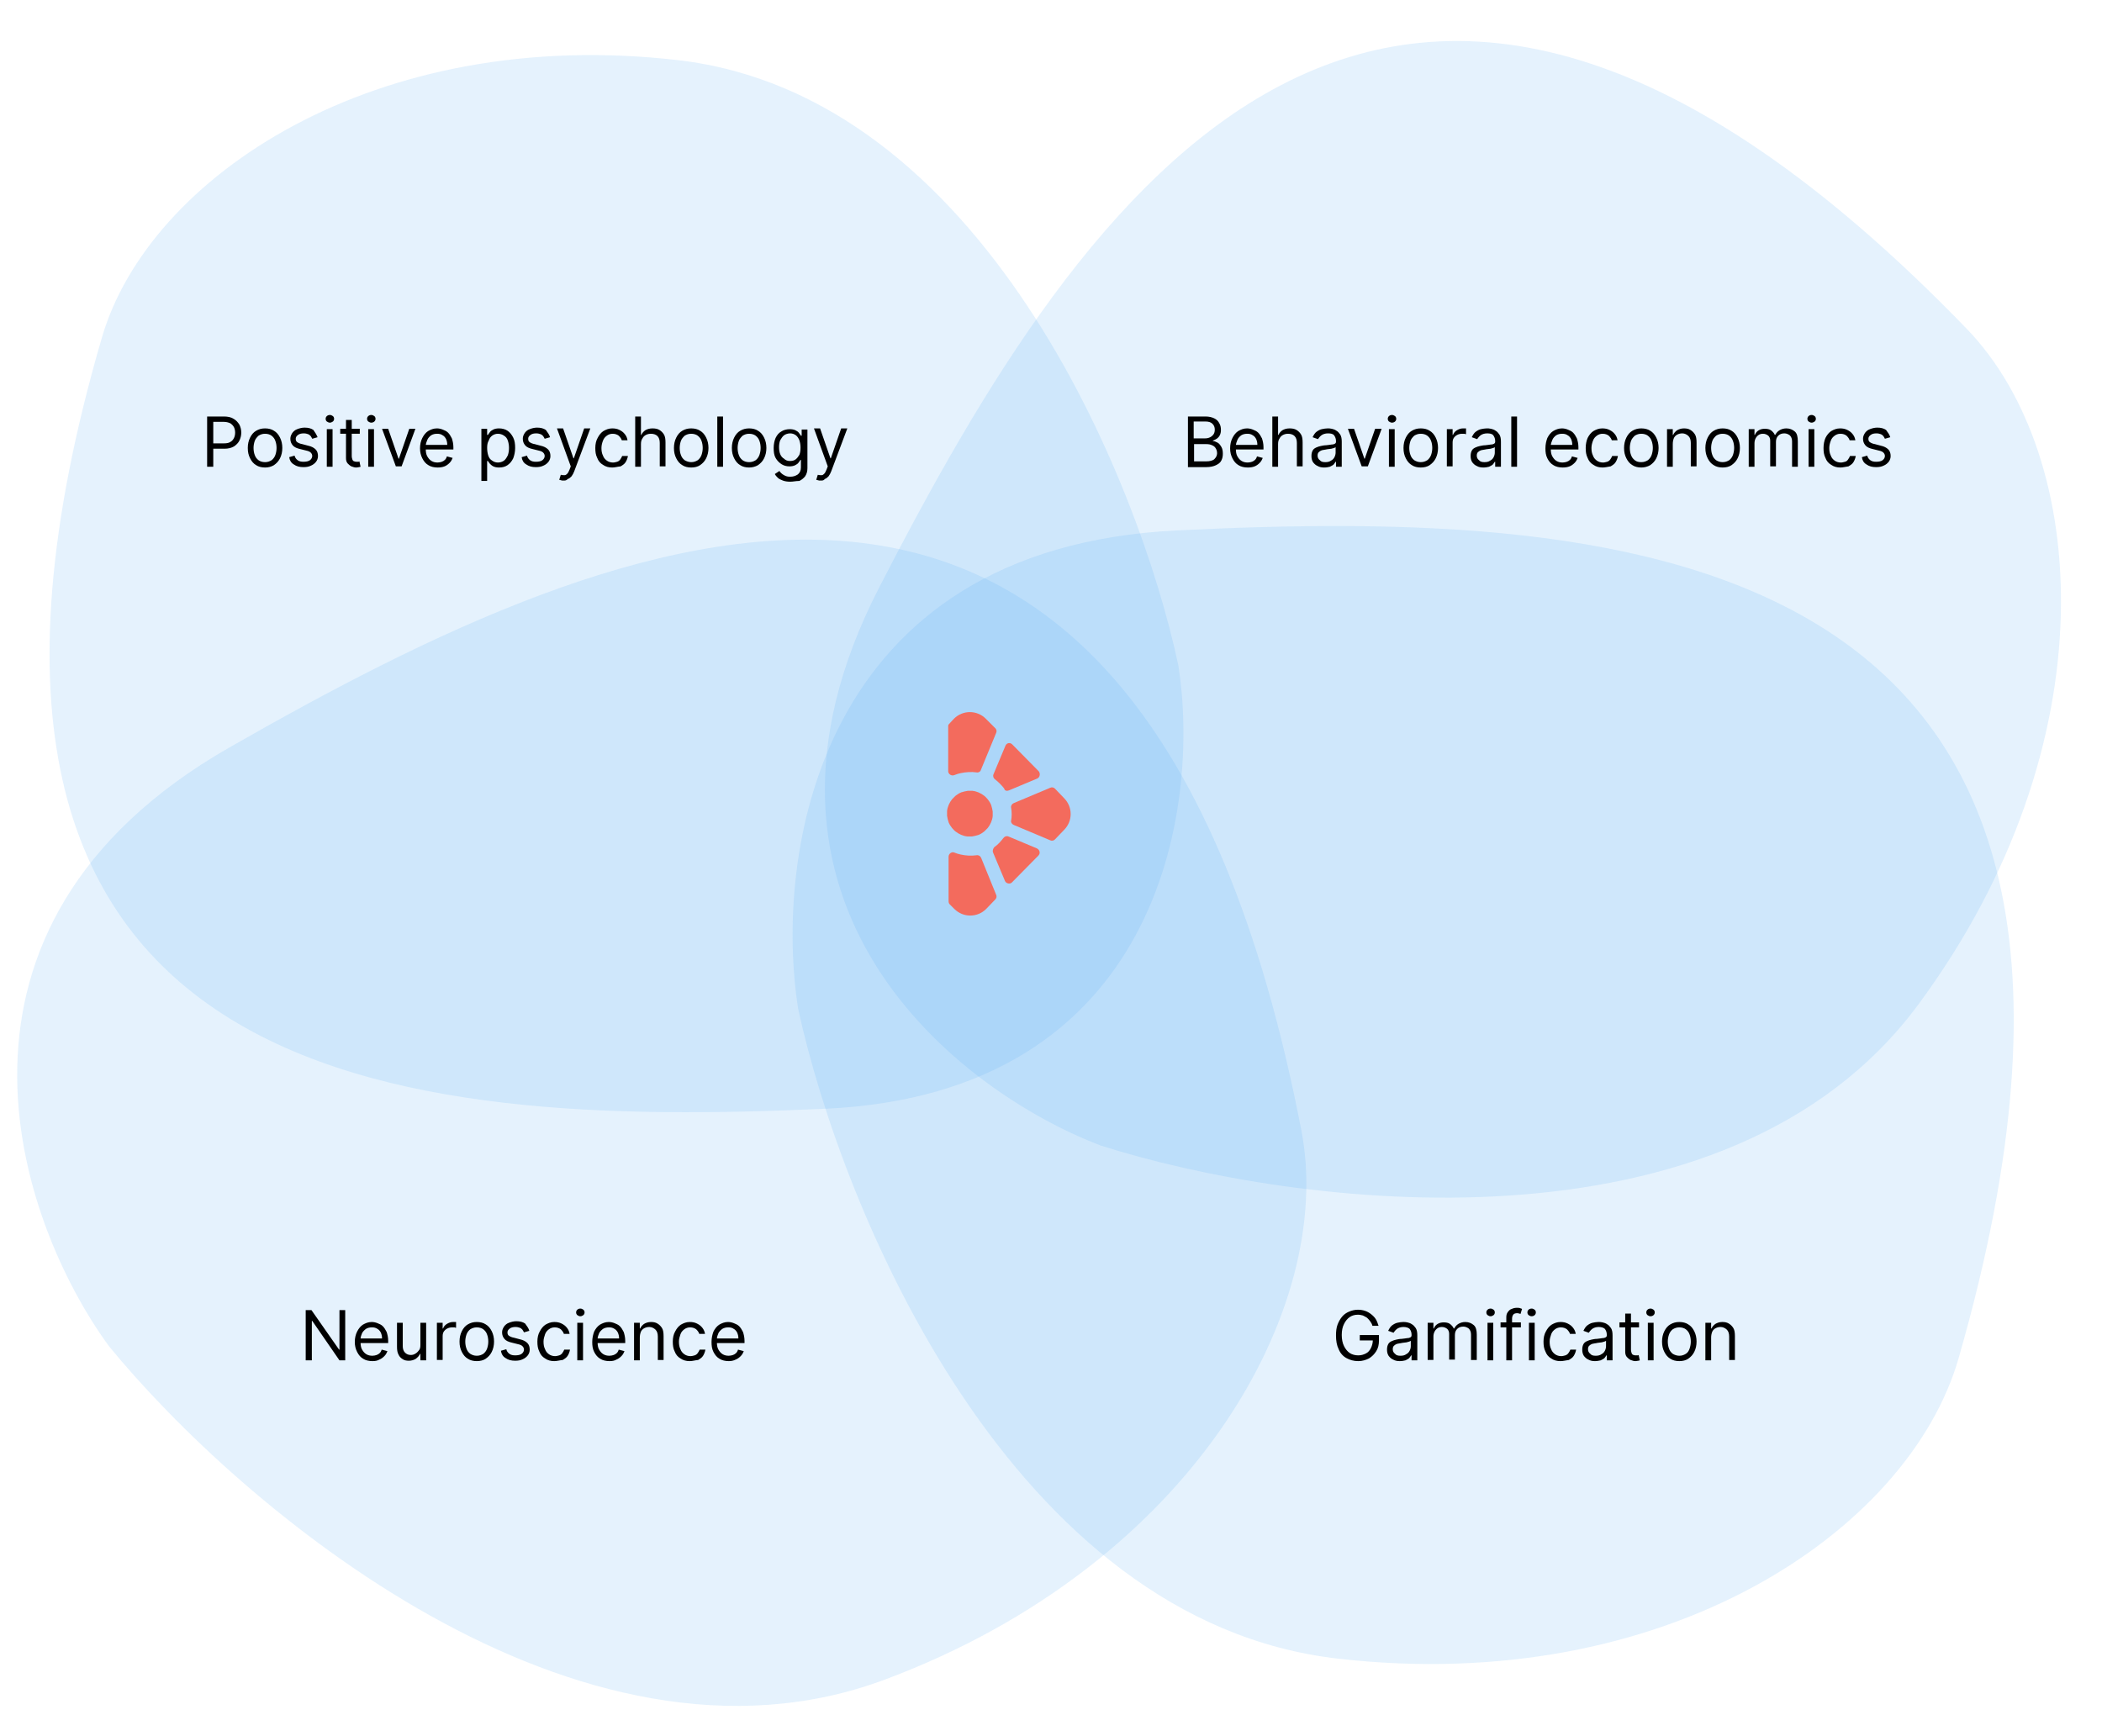 <?xml version="1.0" encoding="utf-8"?>
<!-- Generator: Adobe Illustrator 26.5.0, SVG Export Plug-In . SVG Version: 6.00 Build 0)  -->
<svg version="1.1" id="Livello_1" xmlns="http://www.w3.org/2000/svg" xmlns:xlink="http://www.w3.org/1999/xlink" x="0px" y="0px"
	 viewBox="0 0 548 452.6" style="enable-background:new 0 0 548 452.6;" xml:space="preserve">
<style type="text/css">
	.st0{opacity:0.15;}
	.st1{fill:#4EA8F4;}
	.st2{fill:#F36B5D;}
</style>
<g class="st0">
	<g>
		<path class="st1" d="M176.9,15.7C97.7,6.5,38.8,46.2,26.6,87.9C-31.1,285.6,105.6,294,215.1,289.1c87.6-4,97.9-78.7,92.1-115.6
			C296.8,124.7,256.1,25,176.9,15.7z"/>
	</g>
</g>
<g class="st0">
	<g>
		<path class="st1" d="M500.2,261.8c50.1-67.9,44.5-142.9,12.6-176C361.4-70.9,282,50.3,229.1,153.4c-42.3,82.5,21,131.3,57.9,145.3
			C337.2,314.7,450.2,329.7,500.2,261.8z"/>
	</g>
</g>
<g class="st0">
	<g>
		<path class="st1" d="M349,432.5c85.3,9.7,148.6-33.3,161.6-78.3c61.3-213.1-85.9-221.7-203.7-215.9
			c-94.3,4.6-105.1,85.1-98.8,124.8C219.5,315.6,263.7,422.9,349,432.5z"/>
	</g>
</g>
<g class="st0">
	<g>
		<path class="st1" d="M230.8,437.9c80.4-30.1,117.3-97.1,108.5-143c-42-217.7-177.1-158.6-279.5-100
			c-81.9,46.9-55.1,123.6-31.4,156.1C62.3,392.4,150.4,468,230.8,437.9z"/>
	</g>
</g>
<path class="st2" d="M264.3,215.1l9.5,4c0.4,0.2,0.9,0.1,1.2-0.2l2.4-2.5c2.3-2.3,2.3-6,0-8.3l-2.4-2.5c-0.3-0.3-0.8-0.4-1.2-0.2
	l-9.5,4c-0.5,0.2-0.8,0.7-0.7,1.2c0.2,1.1,0.2,2.3,0,3.4C263.5,214.4,263.8,214.9,264.3,215.1L264.3,215.1z"/>
<path class="st2" d="M263,206.1l7.4-3.1c0.7-0.3,0.9-1.3,0.4-1.9l-6.9-7c-0.6-0.6-1.5-0.4-1.8,0.4l-3.1,7.4c-0.2,0.5,0,1,0.4,1.3
	c0.9,0.7,1.7,1.5,2.4,2.4C261.9,206.2,262.5,206.3,263,206.1L263,206.1z"/>
<path class="st2" d="M258.9,222.3l3.1,7.4c0.3,0.7,1.3,0.9,1.8,0.4l6.9-7c0.6-0.6,0.4-1.5-0.4-1.9l-7.4-3.1c-0.5-0.2-1,0-1.3,0.4
	c-0.7,0.9-1.4,1.7-2.4,2.4C258.9,221.3,258.7,221.8,258.9,222.3L258.9,222.3z"/>
<path class="st2" d="M258.8,211.6c-0.1-0.6-0.2-1.1-0.4-1.7c-0.2-0.5-0.5-1-0.9-1.5c-0.3-0.3-0.5-0.6-0.9-0.9
	c-0.9-0.7-2-1.2-3.1-1.3c-0.4,0-0.8,0-1.2,0c-0.6,0.1-1.1,0.2-1.7,0.4c-0.5,0.2-1,0.5-1.5,0.9c-0.3,0.3-0.6,0.6-0.9,0.9
	c-0.7,0.9-1.2,2-1.3,3.1c0,0.4,0,0.8,0,1.2c0.1,0.6,0.2,1.1,0.4,1.7c0.2,0.5,0.5,1,0.9,1.5c0.3,0.3,0.5,0.6,0.9,0.9
	c0.9,0.7,2,1.2,3.1,1.3c0.4,0,0.8,0,1.2,0c0.6-0.1,1.1-0.2,1.7-0.4c0.5-0.2,1-0.5,1.5-0.9c0.3-0.3,0.6-0.6,0.9-0.9
	c0.7-0.9,1.2-2,1.3-3.1C258.8,212.4,258.8,212,258.8,211.6L258.8,211.6z"/>
<path class="st2" d="M248.8,202.1c0.5-0.2,1.1-0.4,1.6-0.5c1.4-0.3,2.9-0.4,4.2-0.2c0.5,0.1,1-0.2,1.1-0.6l4-9.7
	c0.2-0.4,0.1-0.9-0.2-1.2l-2.5-2.5c-2.3-2.3-6-2.3-8.3,0l-1.3,1.4c-0.1,0.1-0.2,0.3-0.2,0.4v12C247.3,201.9,248.1,202.4,248.8,202.1
	C248.8,202.1,248.8,202.1,248.8,202.1z"/>
<path class="st2" d="M250.4,222.8c-0.5-0.1-1.1-0.3-1.6-0.5c-0.7-0.3-1.5,0.3-1.5,1.1V235c0,0.3,0.1,0.6,0.3,0.8l1.2,1.2
	c2.3,2.3,6,2.3,8.3,0l2.4-2.5c0.3-0.3,0.4-0.8,0.2-1.2l-3.9-9.6c-0.2-0.5-0.7-0.8-1.2-0.7C253.2,223.2,251.7,223.1,250.4,222.8
	L250.4,222.8z"/>
<path d="M54,121.7v-13.1h4.4c1,0,1.9,0.2,2.5,0.6c0.7,0.4,1.1,0.9,1.5,1.5c0.3,0.6,0.5,1.3,0.5,2.1c0,0.8-0.2,1.5-0.5,2.1
	c-0.3,0.6-0.8,1.1-1.4,1.5c-0.7,0.4-1.5,0.6-2.5,0.6h-3.2v-1.4h3.1c0.7,0,1.3-0.1,1.7-0.4c0.4-0.2,0.7-0.6,0.9-1
	c0.2-0.4,0.3-0.9,0.3-1.4s-0.1-1-0.3-1.4c-0.2-0.4-0.5-0.7-0.9-1c-0.4-0.2-1-0.4-1.7-0.4h-2.8v11.7H54z M69.1,121.9
	c-0.9,0-1.7-0.2-2.3-0.6c-0.7-0.4-1.2-1-1.6-1.8c-0.4-0.8-0.6-1.6-0.6-2.7c0-1,0.2-1.9,0.6-2.7c0.4-0.8,0.9-1.4,1.6-1.8
	c0.7-0.4,1.4-0.6,2.3-0.6c0.9,0,1.7,0.2,2.3,0.6c0.7,0.4,1.2,1,1.6,1.8c0.4,0.8,0.6,1.7,0.6,2.7c0,1-0.2,1.9-0.6,2.7
	c-0.4,0.8-0.9,1.3-1.6,1.8C70.7,121.7,70,121.9,69.1,121.9z M69.1,120.5c0.7,0,1.2-0.2,1.7-0.5c0.4-0.3,0.8-0.8,1-1.4
	c0.2-0.6,0.3-1.2,0.3-1.8s-0.1-1.3-0.3-1.8c-0.2-0.6-0.5-1-1-1.4c-0.4-0.3-1-0.5-1.7-0.5c-0.7,0-1.2,0.2-1.7,0.5
	c-0.4,0.4-0.8,0.8-1,1.4c-0.2,0.6-0.3,1.2-0.3,1.8s0.1,1.3,0.3,1.8c0.2,0.6,0.5,1,1,1.4C67.8,120.3,68.4,120.5,69.1,120.5z
	 M82.8,114l-1.4,0.4c-0.1-0.2-0.2-0.4-0.4-0.7c-0.2-0.2-0.4-0.4-0.7-0.5c-0.3-0.1-0.6-0.2-1.1-0.2c-0.6,0-1.1,0.1-1.5,0.4
	c-0.4,0.3-0.6,0.6-0.6,1c0,0.4,0.1,0.7,0.4,0.9c0.3,0.2,0.7,0.4,1.3,0.5l1.5,0.4c0.9,0.2,1.5,0.5,2,1c0.4,0.4,0.6,1,0.6,1.7
	c0,0.6-0.2,1.1-0.5,1.5c-0.3,0.4-0.8,0.8-1.3,1c-0.6,0.3-1.2,0.4-2,0.4c-1,0-1.8-0.2-2.5-0.7c-0.7-0.4-1.1-1.1-1.2-1.9l1.4-0.4
	c0.1,0.5,0.4,0.9,0.8,1.2c0.4,0.3,0.9,0.4,1.5,0.4c0.7,0,1.3-0.1,1.7-0.4c0.4-0.3,0.6-0.7,0.6-1.1c0-0.3-0.1-0.6-0.4-0.9
	c-0.2-0.2-0.6-0.4-1.1-0.5l-1.6-0.4c-0.9-0.2-1.6-0.5-2-1c-0.4-0.5-0.6-1-0.6-1.7c0-0.6,0.2-1,0.5-1.5c0.3-0.4,0.7-0.8,1.3-1
	c0.5-0.2,1.2-0.4,1.9-0.4c1,0,1.7,0.2,2.3,0.6C82.2,112.8,82.5,113.3,82.8,114z M85.2,121.7v-9.8h1.5v9.8H85.2z M86,110.2
	c-0.3,0-0.5-0.1-0.8-0.3c-0.2-0.2-0.3-0.4-0.3-0.7c0-0.3,0.1-0.5,0.3-0.7c0.2-0.2,0.5-0.3,0.8-0.3s0.5,0.1,0.8,0.3
	c0.2,0.2,0.3,0.4,0.3,0.7c0,0.3-0.1,0.5-0.3,0.7C86.5,110.1,86.3,110.2,86,110.2z M93.8,111.8v1.3h-5.1v-1.3H93.8z M90.2,109.5h1.5
	v9.4c0,0.4,0.1,0.7,0.2,1c0.1,0.2,0.3,0.4,0.5,0.4c0.2,0.1,0.4,0.1,0.6,0.1c0.2,0,0.3,0,0.4,0c0.1,0,0.2,0,0.3-0.1l0.3,1.4
	c-0.1,0-0.2,0.1-0.4,0.1c-0.2,0-0.4,0.1-0.7,0.1c-0.4,0-0.8-0.1-1.3-0.3c-0.4-0.2-0.7-0.5-1-0.8c-0.3-0.4-0.4-0.8-0.4-1.4V109.5z
	 M96,121.7v-9.8h1.5v9.8H96z M96.8,110.2c-0.3,0-0.5-0.1-0.8-0.3c-0.2-0.2-0.3-0.4-0.3-0.7c0-0.3,0.1-0.5,0.3-0.7
	c0.2-0.2,0.5-0.3,0.8-0.3c0.3,0,0.5,0.1,0.8,0.3c0.2,0.2,0.3,0.4,0.3,0.7c0,0.3-0.1,0.5-0.3,0.7C97.4,110.1,97.1,110.2,96.8,110.2z
	 M108.3,111.8l-3.6,9.8h-1.5l-3.6-9.8h1.6l2.7,7.8h0.1l2.7-7.8H108.3z M114.1,121.9c-0.9,0-1.8-0.2-2.4-0.6c-0.7-0.4-1.2-1-1.6-1.8
	c-0.4-0.8-0.6-1.6-0.6-2.6c0-1,0.2-1.9,0.6-2.7c0.4-0.8,0.9-1.4,1.5-1.8c0.7-0.4,1.4-0.7,2.3-0.7c0.5,0,1,0.1,1.5,0.3
	c0.5,0.2,1,0.4,1.4,0.8c0.4,0.4,0.7,0.9,1,1.5c0.2,0.6,0.4,1.4,0.4,2.3v0.6h-7.6V116h6c0-0.6-0.1-1-0.3-1.5c-0.2-0.4-0.5-0.8-0.9-1
	c-0.4-0.3-0.9-0.4-1.4-0.4c-0.6,0-1.1,0.1-1.6,0.4c-0.4,0.3-0.8,0.7-1,1.2c-0.2,0.5-0.4,1-0.4,1.5v0.9c0,0.7,0.1,1.4,0.4,1.9
	c0.3,0.5,0.6,0.9,1.1,1.2c0.5,0.3,1,0.4,1.6,0.4c0.4,0,0.8-0.1,1.1-0.2c0.3-0.1,0.6-0.3,0.8-0.5c0.2-0.2,0.4-0.5,0.5-0.9l1.5,0.4
	c-0.2,0.5-0.4,0.9-0.8,1.3c-0.4,0.4-0.8,0.7-1.3,0.9C115.4,121.8,114.8,121.9,114.1,121.9z M125.5,125.3v-13.5h1.5v1.6h0.2
	c0.1-0.2,0.3-0.4,0.5-0.7c0.2-0.3,0.5-0.5,0.9-0.7c0.4-0.2,0.9-0.3,1.5-0.3c0.8,0,1.6,0.2,2.2,0.6c0.6,0.4,1.1,1,1.5,1.8
	c0.4,0.8,0.5,1.7,0.5,2.7c0,1-0.2,1.9-0.5,2.7c-0.4,0.8-0.8,1.3-1.5,1.8c-0.6,0.4-1.3,0.6-2.2,0.6c-0.6,0-1.1-0.1-1.5-0.3
	c-0.4-0.2-0.7-0.5-0.9-0.7c-0.2-0.3-0.4-0.5-0.5-0.7H127v5.2H125.5z M127,116.8c0,0.7,0.1,1.4,0.3,2c0.2,0.6,0.5,1,1,1.3
	c0.4,0.3,0.9,0.5,1.5,0.5c0.6,0,1.2-0.2,1.6-0.5c0.4-0.3,0.7-0.8,1-1.4c0.2-0.6,0.3-1.2,0.3-1.9c0-0.7-0.1-1.3-0.3-1.9
	c-0.2-0.6-0.5-1-1-1.3c-0.4-0.3-1-0.5-1.6-0.5c-0.6,0-1.1,0.2-1.5,0.5c-0.4,0.3-0.7,0.7-0.9,1.3C127.1,115.4,127,116,127,116.8z
	 M143.4,114l-1.4,0.4c-0.1-0.2-0.2-0.4-0.4-0.7c-0.2-0.2-0.4-0.4-0.7-0.5c-0.3-0.1-0.6-0.2-1.1-0.2c-0.6,0-1.1,0.1-1.5,0.4
	c-0.4,0.3-0.6,0.6-0.6,1c0,0.4,0.1,0.7,0.4,0.9c0.3,0.2,0.7,0.4,1.3,0.5l1.5,0.4c0.9,0.2,1.5,0.5,2,1c0.4,0.4,0.6,1,0.6,1.7
	c0,0.6-0.2,1.1-0.5,1.5c-0.3,0.4-0.8,0.8-1.3,1c-0.6,0.3-1.2,0.4-2,0.4c-1,0-1.8-0.2-2.5-0.7c-0.7-0.4-1.1-1.1-1.2-1.9l1.4-0.4
	c0.1,0.5,0.4,0.9,0.8,1.2c0.4,0.3,0.9,0.4,1.5,0.4c0.7,0,1.3-0.1,1.7-0.4c0.4-0.3,0.6-0.7,0.6-1.1c0-0.3-0.1-0.6-0.4-0.9
	c-0.2-0.2-0.6-0.4-1.1-0.5l-1.6-0.4c-0.9-0.2-1.6-0.5-2-1c-0.4-0.5-0.6-1-0.6-1.7c0-0.6,0.2-1,0.5-1.5c0.3-0.4,0.7-0.8,1.3-1
	c0.5-0.2,1.2-0.4,1.9-0.4c1,0,1.7,0.2,2.3,0.6C142.8,112.8,143.2,113.3,143.4,114z M146.9,125.3c-0.3,0-0.5,0-0.7-0.1
	c-0.2,0-0.3-0.1-0.4-0.1l0.4-1.3c0.4,0.1,0.7,0.1,1,0.1c0.3,0,0.5-0.2,0.7-0.4c0.2-0.2,0.4-0.6,0.6-1.1l0.3-0.8l-3.6-9.9h1.6
	l2.7,7.8h0.1l2.7-7.8h1.6l-4.2,11.2c-0.2,0.5-0.4,0.9-0.7,1.3c-0.3,0.3-0.6,0.6-1,0.7C147.7,125.3,147.3,125.3,146.9,125.3z
	 M159.6,121.9c-0.9,0-1.7-0.2-2.4-0.7c-0.7-0.4-1.2-1-1.5-1.8c-0.4-0.8-0.5-1.6-0.5-2.6c0-1,0.2-1.9,0.6-2.6
	c0.4-0.8,0.9-1.4,1.5-1.8c0.7-0.4,1.4-0.7,2.3-0.7c0.7,0,1.3,0.1,1.9,0.4c0.6,0.3,1,0.6,1.4,1.1c0.4,0.5,0.6,1,0.7,1.6h-1.5
	c-0.1-0.4-0.4-0.8-0.8-1.2c-0.4-0.3-0.9-0.5-1.6-0.5c-0.6,0-1.1,0.2-1.5,0.5c-0.4,0.3-0.8,0.7-1,1.3c-0.2,0.5-0.4,1.2-0.4,1.9
	c0,0.8,0.1,1.4,0.4,2c0.2,0.6,0.6,1,1,1.3c0.4,0.3,1,0.5,1.6,0.5c0.4,0,0.7-0.1,1.1-0.2c0.3-0.1,0.6-0.3,0.8-0.6
	c0.2-0.3,0.4-0.6,0.5-0.9h1.5c-0.1,0.6-0.3,1.1-0.6,1.6c-0.3,0.5-0.8,0.8-1.3,1.1C160.9,121.7,160.3,121.9,159.6,121.9z
	 M167.1,115.8v5.9h-1.5v-13.1h1.5v4.8h0.1c0.2-0.5,0.6-0.9,1-1.2c0.5-0.3,1.1-0.5,1.9-0.5c0.7,0,1.3,0.1,1.8,0.4
	c0.5,0.3,0.9,0.7,1.2,1.2c0.3,0.5,0.4,1.2,0.4,2.1v6.2H172v-6.1c0-0.8-0.2-1.4-0.6-1.8c-0.4-0.4-1-0.6-1.7-0.6
	c-0.5,0-0.9,0.1-1.3,0.3c-0.4,0.2-0.7,0.5-0.9,0.9C167.2,114.7,167.1,115.2,167.1,115.8z M180.2,121.9c-0.9,0-1.7-0.2-2.3-0.6
	c-0.7-0.4-1.2-1-1.6-1.8c-0.4-0.8-0.6-1.6-0.6-2.7c0-1,0.2-1.9,0.6-2.7c0.4-0.8,0.9-1.4,1.6-1.8c0.7-0.4,1.4-0.6,2.3-0.6
	c0.9,0,1.7,0.2,2.3,0.6c0.7,0.4,1.2,1,1.6,1.8c0.4,0.8,0.6,1.7,0.6,2.7c0,1-0.2,1.9-0.6,2.7c-0.4,0.8-0.9,1.3-1.6,1.8
	C181.9,121.7,181.1,121.9,180.2,121.9z M180.2,120.5c0.7,0,1.2-0.2,1.7-0.5c0.4-0.3,0.8-0.8,1-1.4c0.2-0.6,0.3-1.2,0.3-1.8
	s-0.1-1.3-0.3-1.8c-0.2-0.6-0.5-1-1-1.4c-0.4-0.3-1-0.5-1.7-0.5c-0.7,0-1.2,0.2-1.7,0.5c-0.4,0.4-0.8,0.8-1,1.4
	c-0.2,0.6-0.3,1.2-0.3,1.8s0.1,1.3,0.3,1.8c0.2,0.6,0.5,1,1,1.4C179,120.3,179.6,120.5,180.2,120.5z M188.5,108.6v13.1H187v-13.1
	H188.5z M195.3,121.9c-0.9,0-1.7-0.2-2.3-0.6c-0.7-0.4-1.2-1-1.6-1.8c-0.4-0.8-0.6-1.6-0.6-2.7c0-1,0.2-1.9,0.6-2.7
	c0.4-0.8,0.9-1.4,1.6-1.8c0.7-0.4,1.4-0.6,2.3-0.6s1.7,0.2,2.3,0.6c0.7,0.4,1.2,1,1.6,1.8c0.4,0.8,0.6,1.7,0.6,2.7
	c0,1-0.2,1.9-0.6,2.7c-0.4,0.8-0.9,1.3-1.6,1.8C196.9,121.7,196.1,121.9,195.3,121.9z M195.3,120.5c0.7,0,1.2-0.2,1.7-0.5
	c0.4-0.3,0.8-0.8,1-1.4c0.2-0.6,0.3-1.2,0.3-1.8s-0.1-1.3-0.3-1.8c-0.2-0.6-0.5-1-1-1.4c-0.4-0.3-1-0.5-1.7-0.5
	c-0.7,0-1.2,0.2-1.7,0.5c-0.4,0.4-0.8,0.8-1,1.4c-0.2,0.6-0.3,1.2-0.3,1.8s0.1,1.3,0.3,1.8c0.2,0.6,0.5,1,1,1.4
	C194,120.3,194.6,120.5,195.3,120.5z M206,125.6c-0.7,0-1.4-0.1-1.9-0.3c-0.5-0.2-1-0.4-1.3-0.7c-0.3-0.3-0.6-0.6-0.8-1l1.2-0.8
	c0.1,0.2,0.3,0.4,0.5,0.6c0.2,0.2,0.5,0.4,0.9,0.6c0.4,0.2,0.8,0.3,1.4,0.3c0.8,0,1.4-0.2,2-0.6c0.5-0.4,0.8-1,0.8-1.8v-2h-0.1
	c-0.1,0.2-0.3,0.4-0.5,0.7c-0.2,0.3-0.5,0.5-0.9,0.7c-0.4,0.2-0.9,0.3-1.5,0.3c-0.8,0-1.5-0.2-2.1-0.6c-0.6-0.4-1.1-0.9-1.5-1.6
	c-0.4-0.7-0.5-1.6-0.5-2.6c0-1,0.2-1.9,0.5-2.6c0.4-0.8,0.8-1.3,1.5-1.7c0.6-0.4,1.4-0.6,2.2-0.6c0.6,0,1.1,0.1,1.5,0.3
	c0.4,0.2,0.7,0.4,0.9,0.7c0.2,0.3,0.4,0.5,0.5,0.7h0.2v-1.6h1.5v10.1c0,0.8-0.2,1.5-0.6,2.1c-0.4,0.5-0.9,0.9-1.5,1.2
	C207.5,125.4,206.8,125.6,206,125.6z M205.9,120.2c0.6,0,1.1-0.1,1.5-0.4c0.4-0.3,0.7-0.7,1-1.2c0.2-0.5,0.3-1.1,0.3-1.9
	c0-0.7-0.1-1.3-0.3-1.9c-0.2-0.5-0.5-1-0.9-1.3c-0.4-0.3-0.9-0.5-1.5-0.5c-0.6,0-1.2,0.2-1.6,0.5c-0.4,0.3-0.7,0.8-1,1.3
	c-0.2,0.5-0.3,1.1-0.3,1.8c0,0.7,0.1,1.3,0.3,1.8c0.2,0.5,0.5,0.9,1,1.2C204.8,120,205.3,120.2,205.9,120.2z M213.9,125.3
	c-0.3,0-0.5,0-0.7-0.1c-0.2,0-0.3-0.1-0.4-0.1l0.4-1.3c0.4,0.1,0.7,0.1,1,0.1c0.3,0,0.5-0.2,0.7-0.4c0.2-0.2,0.4-0.6,0.6-1.1
	l0.3-0.8l-3.6-9.9h1.6l2.7,7.8h0.1l2.7-7.8h1.6l-4.2,11.2c-0.2,0.5-0.4,0.9-0.7,1.3c-0.3,0.3-0.6,0.6-1,0.7
	C214.8,125.3,214.4,125.3,213.9,125.3z"/>
<path d="M309.7,121.7v-13.1h4.6c0.9,0,1.7,0.2,2.3,0.5c0.6,0.3,1,0.7,1.3,1.3c0.3,0.5,0.4,1.1,0.4,1.7c0,0.6-0.1,1-0.3,1.4
	c-0.2,0.4-0.5,0.7-0.8,0.9c-0.3,0.2-0.7,0.4-1,0.5v0.1c0.4,0,0.8,0.2,1.2,0.4s0.7,0.6,1,1.1c0.3,0.5,0.4,1.1,0.4,1.8
	c0,0.7-0.1,1.2-0.4,1.8s-0.8,0.9-1.4,1.2c-0.6,0.3-1.5,0.5-2.5,0.5H309.7z M311.3,120.3h3.1c1,0,1.8-0.2,2.2-0.6
	c0.4-0.4,0.7-0.9,0.7-1.5c0-0.4-0.1-0.9-0.3-1.2c-0.2-0.4-0.5-0.7-1-0.9c-0.4-0.2-0.9-0.3-1.5-0.3h-3.2V120.3z M311.3,114.3h2.9
	c0.5,0,0.9-0.1,1.3-0.3c0.4-0.2,0.7-0.5,0.9-0.8c0.2-0.3,0.3-0.7,0.3-1.2c0-0.6-0.2-1.1-0.6-1.5c-0.4-0.4-1-0.6-1.9-0.6h-3V114.3z
	 M325.3,121.9c-0.9,0-1.8-0.2-2.4-0.6c-0.7-0.4-1.2-1-1.6-1.8c-0.4-0.8-0.6-1.6-0.6-2.6c0-1,0.2-1.9,0.6-2.7
	c0.4-0.8,0.9-1.4,1.5-1.8c0.7-0.4,1.4-0.7,2.3-0.7c0.5,0,1,0.1,1.5,0.3c0.5,0.2,1,0.4,1.4,0.8c0.4,0.4,0.7,0.9,1,1.5
	c0.2,0.6,0.4,1.4,0.4,2.3v0.6h-7.6V116h6c0-0.6-0.1-1-0.3-1.5c-0.2-0.4-0.5-0.8-0.9-1c-0.4-0.3-0.9-0.4-1.4-0.4
	c-0.6,0-1.1,0.1-1.6,0.4c-0.4,0.3-0.8,0.7-1,1.2c-0.2,0.5-0.4,1-0.4,1.5v0.9c0,0.7,0.1,1.4,0.4,1.9c0.3,0.5,0.6,0.9,1.1,1.2
	c0.5,0.3,1,0.4,1.6,0.4c0.4,0,0.8-0.1,1.1-0.2c0.3-0.1,0.6-0.3,0.8-0.5c0.2-0.2,0.4-0.5,0.5-0.9l1.5,0.4c-0.2,0.5-0.4,0.9-0.8,1.3
	c-0.4,0.4-0.8,0.7-1.3,0.9C326.6,121.8,326,121.9,325.3,121.9z M333.2,115.8v5.9h-1.5v-13.1h1.5v4.8h0.1c0.2-0.5,0.6-0.9,1-1.2
	c0.5-0.3,1.1-0.5,1.9-0.5c0.7,0,1.3,0.1,1.8,0.4c0.5,0.3,0.9,0.7,1.2,1.2c0.3,0.5,0.4,1.2,0.4,2.1v6.2h-1.5v-6.1
	c0-0.8-0.2-1.4-0.6-1.8c-0.4-0.4-1-0.6-1.7-0.6c-0.5,0-0.9,0.1-1.3,0.3c-0.4,0.2-0.7,0.5-0.9,0.9
	C333.3,114.7,333.2,115.2,333.2,115.8z M345.2,121.9c-0.6,0-1.2-0.1-1.7-0.4c-0.5-0.2-0.9-0.6-1.2-1c-0.3-0.5-0.4-1-0.4-1.6
	c0-0.6,0.1-1,0.3-1.4c0.2-0.4,0.5-0.6,0.9-0.8c0.4-0.2,0.8-0.3,1.2-0.4c0.5-0.1,0.9-0.2,1.4-0.2c0.6-0.1,1.1-0.1,1.5-0.2
	c0.4,0,0.6-0.1,0.8-0.2c0.2-0.1,0.3-0.3,0.3-0.5V115c0-0.6-0.2-1.1-0.5-1.5c-0.3-0.4-0.9-0.5-1.6-0.5c-0.7,0-1.3,0.2-1.7,0.5
	c-0.4,0.3-0.7,0.7-0.9,1l-1.4-0.5c0.3-0.6,0.6-1.1,1-1.4c0.4-0.3,0.9-0.6,1.4-0.7c0.5-0.1,1-0.2,1.5-0.2c0.3,0,0.7,0,1.1,0.1
	c0.4,0.1,0.8,0.2,1.2,0.5c0.4,0.2,0.7,0.6,1,1c0.3,0.5,0.4,1.1,0.4,1.9v6.5h-1.5v-1.3h-0.1c-0.1,0.2-0.3,0.4-0.5,0.7
	c-0.2,0.2-0.6,0.4-1,0.6C346.3,121.8,345.8,121.9,345.2,121.9z M345.5,120.5c0.6,0,1.1-0.1,1.5-0.4c0.4-0.2,0.7-0.5,0.9-0.9
	c0.2-0.4,0.3-0.8,0.3-1.2v-1.4c-0.1,0.1-0.2,0.1-0.4,0.2c-0.2,0.1-0.5,0.1-0.7,0.2c-0.3,0-0.5,0.1-0.8,0.1c-0.3,0-0.5,0.1-0.6,0.1
	c-0.4,0.1-0.8,0.1-1.1,0.2c-0.3,0.1-0.6,0.3-0.8,0.5c-0.2,0.2-0.3,0.5-0.3,0.9c0,0.5,0.2,0.9,0.6,1.2
	C344.4,120.4,344.9,120.5,345.5,120.5z M360.2,111.8l-3.6,9.8H355l-3.6-9.8h1.6l2.7,7.8h0.1l2.7-7.8H360.2z M362.1,121.7v-9.8h1.5
	v9.8H362.1z M362.9,110.2c-0.3,0-0.5-0.1-0.8-0.3c-0.2-0.2-0.3-0.4-0.3-0.7c0-0.3,0.1-0.5,0.3-0.7c0.2-0.2,0.5-0.3,0.8-0.3
	c0.3,0,0.5,0.1,0.8,0.3c0.2,0.2,0.3,0.4,0.3,0.7c0,0.3-0.1,0.5-0.3,0.7C363.5,110.1,363.2,110.2,362.9,110.2z M370.4,121.9
	c-0.9,0-1.7-0.2-2.3-0.6c-0.7-0.4-1.2-1-1.6-1.8c-0.4-0.8-0.6-1.6-0.6-2.7c0-1,0.2-1.9,0.6-2.7c0.4-0.8,0.9-1.4,1.6-1.8
	c0.7-0.4,1.4-0.6,2.3-0.6c0.9,0,1.7,0.2,2.3,0.6c0.7,0.4,1.2,1,1.6,1.8c0.4,0.8,0.6,1.7,0.6,2.7c0,1-0.2,1.9-0.6,2.7
	c-0.4,0.8-0.9,1.3-1.6,1.8C372.1,121.7,371.3,121.9,370.4,121.9z M370.4,120.5c0.7,0,1.2-0.2,1.7-0.5c0.4-0.3,0.8-0.8,1-1.4
	c0.2-0.6,0.3-1.2,0.3-1.8s-0.1-1.3-0.3-1.8c-0.2-0.6-0.5-1-1-1.4c-0.4-0.3-1-0.5-1.7-0.5c-0.7,0-1.2,0.2-1.7,0.5
	c-0.4,0.4-0.8,0.8-1,1.4c-0.2,0.6-0.3,1.2-0.3,1.8s0.1,1.3,0.3,1.8c0.2,0.6,0.5,1,1,1.4C369.2,120.3,369.7,120.5,370.4,120.5z
	 M377.2,121.7v-9.8h1.5v1.5h0.1c0.2-0.5,0.5-0.9,1-1.2c0.5-0.3,1-0.5,1.6-0.5c0.1,0,0.2,0,0.4,0c0.2,0,0.3,0,0.4,0v1.5
	c-0.1,0-0.2,0-0.4-0.1c-0.2,0-0.4,0-0.6,0c-0.5,0-0.9,0.1-1.3,0.3c-0.4,0.2-0.7,0.5-0.9,0.8c-0.2,0.3-0.3,0.7-0.3,1.2v6.2H377.2z
	 M386.7,121.9c-0.6,0-1.2-0.1-1.7-0.4c-0.5-0.2-0.9-0.6-1.2-1c-0.3-0.5-0.4-1-0.4-1.6c0-0.6,0.1-1,0.3-1.4c0.2-0.4,0.5-0.6,0.9-0.8
	c0.4-0.2,0.8-0.3,1.2-0.4c0.5-0.1,0.9-0.2,1.4-0.2c0.6-0.1,1.1-0.1,1.5-0.2c0.4,0,0.6-0.1,0.8-0.2c0.2-0.1,0.3-0.3,0.3-0.5V115
	c0-0.6-0.2-1.1-0.5-1.5c-0.3-0.4-0.9-0.5-1.6-0.5c-0.7,0-1.3,0.2-1.7,0.5c-0.4,0.3-0.7,0.7-0.9,1l-1.4-0.5c0.3-0.6,0.6-1.1,1-1.4
	c0.4-0.3,0.9-0.6,1.4-0.7c0.5-0.1,1-0.2,1.5-0.2c0.3,0,0.7,0,1.1,0.1c0.4,0.1,0.8,0.2,1.2,0.5c0.4,0.2,0.7,0.6,1,1
	c0.3,0.5,0.4,1.1,0.4,1.9v6.5h-1.5v-1.3h-0.1c-0.1,0.2-0.3,0.4-0.5,0.7c-0.2,0.2-0.6,0.4-1,0.6C387.8,121.8,387.3,121.9,386.7,121.9
	z M387,120.5c0.6,0,1.1-0.1,1.5-0.4c0.4-0.2,0.7-0.5,0.9-0.9c0.2-0.4,0.3-0.8,0.3-1.2v-1.4c-0.1,0.1-0.2,0.1-0.4,0.2
	c-0.2,0.1-0.5,0.1-0.7,0.2c-0.3,0-0.5,0.1-0.8,0.1c-0.3,0-0.5,0.1-0.6,0.1c-0.4,0.1-0.8,0.1-1.1,0.2c-0.3,0.1-0.6,0.3-0.8,0.5
	c-0.2,0.2-0.3,0.5-0.3,0.9c0,0.5,0.2,0.9,0.6,1.2C385.9,120.4,386.4,120.5,387,120.5z M395.5,108.6v13.1H394v-13.1H395.5z
	 M407.4,121.9c-0.9,0-1.8-0.2-2.4-0.6c-0.7-0.4-1.2-1-1.6-1.8c-0.4-0.8-0.5-1.6-0.5-2.6c0-1,0.2-1.9,0.5-2.7
	c0.4-0.8,0.9-1.4,1.5-1.8c0.7-0.4,1.4-0.7,2.3-0.7c0.5,0,1,0.1,1.5,0.3c0.5,0.2,1,0.4,1.4,0.8c0.4,0.4,0.7,0.9,1,1.5
	c0.2,0.6,0.4,1.4,0.4,2.3v0.6h-7.6V116h6c0-0.6-0.1-1-0.3-1.5c-0.2-0.4-0.5-0.8-0.9-1c-0.4-0.3-0.9-0.4-1.4-0.4
	c-0.6,0-1.1,0.1-1.6,0.4c-0.4,0.3-0.8,0.7-1,1.2c-0.2,0.5-0.4,1-0.4,1.5v0.9c0,0.7,0.1,1.4,0.4,1.9c0.3,0.5,0.6,0.9,1.1,1.2
	c0.5,0.3,1,0.4,1.6,0.4c0.4,0,0.8-0.1,1.1-0.2c0.3-0.1,0.6-0.3,0.8-0.5c0.2-0.2,0.4-0.5,0.5-0.9l1.5,0.4c-0.2,0.5-0.4,0.9-0.8,1.3
	c-0.4,0.4-0.8,0.7-1.3,0.9C408.7,121.8,408.1,121.9,407.4,121.9z M417.8,121.9c-0.9,0-1.7-0.2-2.4-0.7c-0.7-0.4-1.2-1-1.5-1.8
	c-0.4-0.8-0.5-1.6-0.5-2.6c0-1,0.2-1.9,0.5-2.6c0.4-0.8,0.9-1.4,1.5-1.8c0.7-0.4,1.4-0.7,2.3-0.7c0.7,0,1.3,0.1,1.9,0.4
	c0.6,0.3,1,0.6,1.4,1.1c0.4,0.5,0.6,1,0.7,1.6h-1.5c-0.1-0.4-0.4-0.8-0.8-1.2c-0.4-0.3-0.9-0.5-1.6-0.5c-0.6,0-1.1,0.2-1.5,0.5
	c-0.4,0.3-0.8,0.7-1,1.3c-0.2,0.5-0.4,1.2-0.4,1.9c0,0.8,0.1,1.4,0.4,2c0.2,0.6,0.6,1,1,1.3c0.4,0.3,1,0.5,1.6,0.5
	c0.4,0,0.7-0.1,1.1-0.2c0.3-0.1,0.6-0.3,0.8-0.6c0.2-0.3,0.4-0.6,0.5-0.9h1.5c-0.1,0.6-0.3,1.1-0.6,1.6c-0.3,0.5-0.8,0.8-1.3,1.1
	C419.2,121.7,418.5,121.9,417.8,121.9z M427.9,121.9c-0.9,0-1.7-0.2-2.3-0.6c-0.7-0.4-1.2-1-1.6-1.8c-0.4-0.8-0.6-1.6-0.6-2.7
	c0-1,0.2-1.9,0.6-2.7c0.4-0.8,0.9-1.4,1.6-1.8c0.7-0.4,1.4-0.6,2.3-0.6c0.9,0,1.7,0.2,2.3,0.6c0.7,0.4,1.2,1,1.6,1.8
	c0.4,0.8,0.6,1.7,0.6,2.7c0,1-0.2,1.9-0.6,2.7c-0.4,0.8-0.9,1.3-1.6,1.8C429.5,121.7,428.7,121.9,427.9,121.9z M427.9,120.5
	c0.7,0,1.2-0.2,1.7-0.5c0.4-0.3,0.8-0.8,1-1.4c0.2-0.6,0.3-1.2,0.3-1.8s-0.1-1.3-0.3-1.8c-0.2-0.6-0.5-1-1-1.4
	c-0.4-0.3-1-0.5-1.7-0.5c-0.7,0-1.2,0.2-1.7,0.5c-0.4,0.4-0.8,0.8-1,1.4c-0.2,0.6-0.3,1.2-0.3,1.8s0.1,1.3,0.3,1.8
	c0.2,0.6,0.5,1,1,1.4S427.2,120.5,427.9,120.5z M436.1,115.8v5.9h-1.5v-9.8h1.5v1.5h0.1c0.2-0.5,0.6-0.9,1-1.2
	c0.5-0.3,1.1-0.5,1.8-0.5c0.7,0,1.2,0.1,1.7,0.4c0.5,0.3,0.9,0.7,1.2,1.2c0.3,0.5,0.4,1.2,0.4,2.1v6.2h-1.5v-6.1
	c0-0.8-0.2-1.4-0.6-1.8c-0.4-0.4-1-0.7-1.6-0.7c-0.5,0-0.9,0.1-1.3,0.3c-0.4,0.2-0.7,0.5-0.9,0.9
	C436.2,114.7,436.1,115.2,436.1,115.8z M449.1,121.9c-0.9,0-1.7-0.2-2.3-0.6c-0.7-0.4-1.2-1-1.6-1.8c-0.4-0.8-0.6-1.6-0.6-2.7
	c0-1,0.2-1.9,0.6-2.7c0.4-0.8,0.9-1.4,1.6-1.8c0.7-0.4,1.4-0.6,2.3-0.6c0.9,0,1.7,0.2,2.3,0.6c0.7,0.4,1.2,1,1.6,1.8
	c0.4,0.8,0.6,1.7,0.6,2.7c0,1-0.2,1.9-0.6,2.7c-0.4,0.8-0.9,1.3-1.6,1.8C450.8,121.7,450,121.9,449.1,121.9z M449.1,120.5
	c0.7,0,1.2-0.2,1.7-0.5c0.4-0.3,0.8-0.8,1-1.4c0.2-0.6,0.3-1.2,0.3-1.8s-0.1-1.3-0.3-1.8c-0.2-0.6-0.5-1-1-1.4
	c-0.4-0.3-1-0.5-1.7-0.5c-0.7,0-1.2,0.2-1.7,0.5c-0.4,0.4-0.8,0.8-1,1.4c-0.2,0.6-0.3,1.2-0.3,1.8s0.1,1.3,0.3,1.8
	c0.2,0.6,0.5,1,1,1.4C447.9,120.3,448.4,120.5,449.1,120.5z M455.9,121.7v-9.8h1.5v1.5h0.1c0.2-0.5,0.5-0.9,1-1.2
	c0.5-0.3,1-0.4,1.6-0.4c0.6,0,1.2,0.1,1.6,0.4c0.4,0.3,0.8,0.7,1,1.2h0.1c0.3-0.5,0.6-0.9,1.1-1.2c0.5-0.3,1.1-0.5,1.8-0.5
	c0.9,0,1.6,0.3,2.2,0.8c0.6,0.5,0.8,1.4,0.8,2.6v6.6h-1.5v-6.6c0-0.7-0.2-1.2-0.6-1.6c-0.4-0.3-0.9-0.5-1.4-0.5
	c-0.7,0-1.2,0.2-1.6,0.6c-0.4,0.4-0.6,0.9-0.6,1.6v6.4h-1.5v-6.7c0-0.6-0.2-1-0.5-1.3c-0.4-0.3-0.8-0.5-1.4-0.5
	c-0.4,0-0.8,0.1-1.1,0.3c-0.3,0.2-0.6,0.5-0.8,0.9c-0.2,0.4-0.3,0.8-0.3,1.3v6.1H455.9z M471.5,121.7v-9.8h1.5v9.8H471.5z
	 M472.3,110.2c-0.3,0-0.5-0.1-0.8-0.3c-0.2-0.2-0.3-0.4-0.3-0.7c0-0.3,0.1-0.5,0.3-0.7c0.2-0.2,0.5-0.3,0.8-0.3
	c0.3,0,0.5,0.1,0.8,0.3c0.2,0.2,0.3,0.4,0.3,0.7c0,0.3-0.1,0.5-0.3,0.7C472.8,110.1,472.6,110.2,472.3,110.2z M479.8,121.9
	c-0.9,0-1.7-0.2-2.4-0.7c-0.7-0.4-1.2-1-1.5-1.8c-0.4-0.8-0.5-1.6-0.5-2.6c0-1,0.2-1.9,0.5-2.6c0.4-0.8,0.9-1.4,1.5-1.8
	c0.7-0.4,1.4-0.7,2.3-0.7c0.7,0,1.3,0.1,1.9,0.4c0.6,0.3,1,0.6,1.4,1.1c0.4,0.5,0.6,1,0.7,1.6h-1.5c-0.1-0.4-0.4-0.8-0.8-1.2
	c-0.4-0.3-0.9-0.5-1.6-0.5c-0.6,0-1.1,0.2-1.5,0.5c-0.4,0.3-0.8,0.7-1,1.3c-0.2,0.5-0.4,1.2-0.4,1.9c0,0.8,0.1,1.4,0.4,2
	c0.2,0.6,0.6,1,1,1.3c0.4,0.3,1,0.5,1.6,0.5c0.4,0,0.7-0.1,1.1-0.2s0.6-0.3,0.8-0.6c0.2-0.3,0.4-0.6,0.5-0.9h1.5
	c-0.1,0.6-0.3,1.1-0.6,1.6c-0.3,0.5-0.8,0.8-1.3,1.1C481.1,121.7,480.5,121.9,479.8,121.9z M492.8,114l-1.4,0.4
	c-0.1-0.2-0.2-0.4-0.4-0.7c-0.2-0.2-0.4-0.4-0.7-0.5s-0.6-0.2-1.1-0.2c-0.6,0-1.1,0.1-1.5,0.4c-0.4,0.3-0.6,0.6-0.6,1
	c0,0.4,0.1,0.7,0.4,0.9c0.3,0.2,0.7,0.4,1.3,0.5l1.5,0.4c0.9,0.2,1.5,0.5,2,1c0.4,0.4,0.6,1,0.6,1.7c0,0.6-0.2,1.1-0.5,1.5
	c-0.3,0.4-0.8,0.8-1.3,1c-0.6,0.3-1.2,0.4-2,0.4c-1,0-1.8-0.2-2.5-0.7c-0.7-0.4-1.1-1.1-1.2-1.9l1.4-0.4c0.1,0.5,0.4,0.9,0.8,1.2
	c0.4,0.3,0.9,0.4,1.5,0.4c0.7,0,1.3-0.1,1.7-0.4c0.4-0.3,0.6-0.7,0.6-1.1c0-0.3-0.1-0.6-0.4-0.9c-0.2-0.2-0.6-0.4-1.1-0.5l-1.6-0.4
	c-0.9-0.2-1.6-0.5-2-1c-0.4-0.5-0.6-1-0.6-1.7c0-0.6,0.2-1,0.5-1.5c0.3-0.4,0.7-0.8,1.3-1c0.5-0.2,1.2-0.4,1.9-0.4
	c1,0,1.7,0.2,2.3,0.6C492.2,112.8,492.6,113.3,492.8,114z"/>
<path d="M90,341.6v13.1h-1.5l-7.1-10.3h-0.1v10.3h-1.6v-13.1h1.5l7.2,10.3h0.1v-10.3H90z M97.1,354.9c-0.9,0-1.8-0.2-2.4-0.6
	c-0.7-0.4-1.2-1-1.6-1.8c-0.4-0.8-0.6-1.6-0.6-2.6c0-1,0.2-1.9,0.6-2.7c0.4-0.8,0.9-1.4,1.5-1.8c0.7-0.4,1.4-0.7,2.3-0.7
	c0.5,0,1,0.1,1.5,0.3c0.5,0.2,1,0.4,1.4,0.8c0.4,0.4,0.7,0.9,1,1.5c0.2,0.6,0.4,1.4,0.4,2.3v0.6h-7.6V349h6c0-0.6-0.1-1-0.3-1.5
	c-0.2-0.4-0.5-0.8-0.9-1c-0.4-0.3-0.9-0.4-1.4-0.4c-0.6,0-1.1,0.1-1.6,0.4c-0.4,0.3-0.8,0.7-1,1.1c-0.2,0.5-0.4,1-0.4,1.5v0.9
	c0,0.7,0.1,1.4,0.4,1.9c0.3,0.5,0.6,0.9,1.1,1.2c0.5,0.3,1,0.4,1.6,0.4c0.4,0,0.8-0.1,1.1-0.2c0.3-0.1,0.6-0.3,0.8-0.5
	c0.2-0.2,0.4-0.5,0.5-0.9l1.5,0.4c-0.2,0.5-0.4,0.9-0.8,1.3c-0.4,0.4-0.8,0.7-1.3,0.9C98.4,354.8,97.8,354.9,97.1,354.9z
	 M109.6,350.7v-5.8h1.5v9.8h-1.5V353h-0.1c-0.2,0.5-0.6,0.9-1.1,1.3c-0.5,0.3-1.1,0.5-1.8,0.5c-0.6,0-1.2-0.1-1.6-0.4
	c-0.5-0.3-0.9-0.7-1.1-1.2c-0.3-0.5-0.4-1.2-0.4-2.1v-6.2h1.5v6.1c0,0.7,0.2,1.3,0.6,1.7c0.4,0.4,0.9,0.6,1.5,0.6
	c0.4,0,0.8-0.1,1.1-0.3c0.4-0.2,0.7-0.5,1-0.9C109.5,351.8,109.6,351.3,109.6,350.7z M113.9,354.7v-9.8h1.5v1.5h0.1
	c0.2-0.5,0.5-0.9,1-1.2c0.5-0.3,1-0.5,1.6-0.5c0.1,0,0.2,0,0.4,0c0.2,0,0.3,0,0.4,0v1.5c-0.1,0-0.2,0-0.4-0.1c-0.2,0-0.4,0-0.6,0
	c-0.5,0-0.9,0.1-1.3,0.3c-0.4,0.2-0.7,0.5-0.9,0.8c-0.2,0.3-0.3,0.7-0.3,1.2v6.2H113.9z M124.3,354.9c-0.9,0-1.7-0.2-2.3-0.6
	c-0.7-0.4-1.2-1-1.6-1.8c-0.4-0.8-0.6-1.6-0.6-2.7c0-1,0.2-1.9,0.6-2.7c0.4-0.8,0.9-1.4,1.6-1.8c0.7-0.4,1.4-0.6,2.3-0.6
	c0.9,0,1.7,0.2,2.3,0.6c0.7,0.4,1.2,1,1.6,1.8c0.4,0.8,0.6,1.7,0.6,2.7c0,1-0.2,1.9-0.6,2.7c-0.4,0.8-0.9,1.3-1.6,1.8
	C126,354.7,125.2,354.9,124.3,354.9z M124.3,353.5c0.7,0,1.2-0.2,1.7-0.5c0.4-0.3,0.8-0.8,1-1.4c0.2-0.6,0.3-1.2,0.3-1.8
	s-0.1-1.3-0.3-1.8c-0.2-0.6-0.5-1-1-1.4c-0.4-0.3-1-0.5-1.7-0.5c-0.7,0-1.2,0.2-1.7,0.5c-0.4,0.3-0.8,0.8-1,1.4
	c-0.2,0.6-0.3,1.2-0.3,1.8s0.1,1.3,0.3,1.8c0.2,0.6,0.5,1,1,1.4C123.1,353.3,123.6,353.5,124.3,353.5z M138,347l-1.4,0.4
	c-0.1-0.2-0.2-0.4-0.4-0.7c-0.2-0.2-0.4-0.4-0.7-0.5c-0.3-0.1-0.6-0.2-1.1-0.2c-0.6,0-1.1,0.1-1.5,0.4c-0.4,0.3-0.6,0.6-0.6,1
	c0,0.4,0.1,0.7,0.4,0.9c0.3,0.2,0.7,0.4,1.3,0.5l1.5,0.4c0.9,0.2,1.5,0.5,2,1c0.4,0.4,0.6,1,0.6,1.7c0,0.6-0.2,1.1-0.5,1.5
	c-0.3,0.4-0.8,0.8-1.3,1c-0.6,0.3-1.2,0.4-2,0.4c-1,0-1.8-0.2-2.5-0.7c-0.7-0.4-1.1-1.1-1.2-1.9l1.4-0.4c0.1,0.5,0.4,0.9,0.8,1.2
	c0.4,0.3,0.9,0.4,1.5,0.4c0.7,0,1.3-0.1,1.7-0.4c0.4-0.3,0.6-0.7,0.6-1.1c0-0.3-0.1-0.6-0.4-0.9c-0.2-0.2-0.6-0.4-1.1-0.5l-1.6-0.4
	c-0.9-0.2-1.6-0.5-2-1c-0.4-0.5-0.6-1-0.6-1.7c0-0.6,0.2-1,0.5-1.5c0.3-0.4,0.7-0.8,1.3-1c0.5-0.2,1.2-0.4,1.9-0.4
	c1,0,1.7,0.2,2.3,0.6C137.4,345.8,137.8,346.3,138,347z M144.5,354.9c-0.9,0-1.7-0.2-2.4-0.7c-0.7-0.4-1.2-1-1.5-1.8
	c-0.4-0.8-0.5-1.6-0.5-2.6c0-1,0.2-1.9,0.6-2.6c0.4-0.8,0.9-1.4,1.5-1.8c0.7-0.4,1.4-0.7,2.3-0.7c0.7,0,1.3,0.1,1.9,0.4
	c0.6,0.3,1,0.6,1.4,1.1c0.4,0.5,0.6,1,0.7,1.6h-1.5c-0.1-0.4-0.4-0.8-0.8-1.2c-0.4-0.3-0.9-0.5-1.6-0.5c-0.6,0-1.1,0.2-1.5,0.5
	c-0.4,0.3-0.8,0.7-1,1.3c-0.2,0.6-0.4,1.2-0.4,1.9c0,0.8,0.1,1.4,0.4,2c0.2,0.6,0.6,1,1,1.3c0.4,0.3,1,0.5,1.6,0.5
	c0.4,0,0.7-0.1,1.1-0.2c0.3-0.1,0.6-0.3,0.8-0.6c0.2-0.3,0.4-0.6,0.5-0.9h1.5c-0.1,0.6-0.3,1.1-0.6,1.6c-0.3,0.5-0.8,0.8-1.3,1.1
	C145.8,354.7,145.2,354.9,144.5,354.9z M150.5,354.7v-9.8h1.5v9.8H150.5z M151.3,343.2c-0.3,0-0.5-0.1-0.8-0.3
	c-0.2-0.2-0.3-0.4-0.3-0.7c0-0.3,0.1-0.5,0.3-0.7c0.2-0.2,0.5-0.3,0.8-0.3c0.3,0,0.5,0.1,0.8,0.3c0.2,0.2,0.3,0.4,0.3,0.7
	c0,0.3-0.1,0.5-0.3,0.7C151.8,343.1,151.6,343.2,151.3,343.2z M158.9,354.9c-0.9,0-1.8-0.2-2.4-0.6c-0.7-0.4-1.2-1-1.6-1.8
	c-0.4-0.8-0.5-1.6-0.5-2.6c0-1,0.2-1.9,0.5-2.7c0.4-0.8,0.9-1.4,1.5-1.8c0.7-0.4,1.4-0.7,2.3-0.7c0.5,0,1,0.1,1.5,0.3
	c0.5,0.2,1,0.4,1.4,0.8c0.4,0.4,0.7,0.9,1,1.5c0.2,0.6,0.4,1.4,0.4,2.3v0.6h-7.6V349h6c0-0.6-0.1-1-0.3-1.5c-0.2-0.4-0.5-0.8-0.9-1
	c-0.4-0.3-0.9-0.4-1.4-0.4c-0.6,0-1.1,0.1-1.6,0.4c-0.4,0.3-0.8,0.7-1,1.1c-0.2,0.5-0.4,1-0.4,1.5v0.9c0,0.7,0.1,1.4,0.4,1.9
	c0.3,0.5,0.6,0.9,1.1,1.2c0.5,0.3,1,0.4,1.6,0.4c0.4,0,0.8-0.1,1.1-0.2c0.3-0.1,0.6-0.3,0.8-0.5c0.2-0.2,0.4-0.5,0.5-0.9l1.5,0.4
	c-0.2,0.5-0.4,0.9-0.8,1.3c-0.4,0.4-0.8,0.7-1.3,0.9C160.2,354.8,159.6,354.9,158.9,354.9z M166.8,348.8v5.9h-1.5v-9.8h1.5v1.5h0.1
	c0.2-0.5,0.6-0.9,1-1.2c0.5-0.3,1.1-0.5,1.8-0.5c0.7,0,1.2,0.1,1.7,0.4c0.5,0.3,0.9,0.7,1.2,1.2c0.3,0.5,0.4,1.2,0.4,2.1v6.2h-1.5
	v-6.1c0-0.8-0.2-1.4-0.6-1.8c-0.4-0.4-1-0.7-1.6-0.7c-0.5,0-0.9,0.1-1.3,0.3c-0.4,0.2-0.7,0.5-0.9,0.9
	C166.9,347.7,166.8,348.2,166.8,348.8z M179.8,354.9c-0.9,0-1.7-0.2-2.4-0.7c-0.7-0.4-1.2-1-1.5-1.8c-0.4-0.8-0.5-1.6-0.5-2.6
	c0-1,0.2-1.9,0.6-2.6c0.4-0.8,0.9-1.4,1.5-1.8c0.7-0.4,1.4-0.7,2.3-0.7c0.7,0,1.3,0.1,1.9,0.4c0.6,0.3,1,0.6,1.4,1.1
	c0.4,0.5,0.6,1,0.7,1.6h-1.5c-0.1-0.4-0.4-0.8-0.8-1.2c-0.4-0.3-0.9-0.5-1.6-0.5c-0.6,0-1.1,0.2-1.5,0.5c-0.4,0.3-0.8,0.7-1,1.3
	c-0.2,0.6-0.4,1.2-0.4,1.9c0,0.8,0.1,1.4,0.4,2c0.2,0.6,0.6,1,1,1.3c0.4,0.3,1,0.5,1.6,0.5c0.4,0,0.7-0.1,1.1-0.2
	c0.3-0.1,0.6-0.3,0.8-0.6c0.2-0.3,0.4-0.6,0.5-0.9h1.5c-0.1,0.6-0.3,1.1-0.6,1.6c-0.3,0.5-0.8,0.8-1.3,1.1
	C181.1,354.7,180.5,354.9,179.8,354.9z M190,354.9c-0.9,0-1.8-0.2-2.4-0.6c-0.7-0.4-1.2-1-1.6-1.8c-0.4-0.8-0.5-1.6-0.5-2.6
	c0-1,0.2-1.9,0.5-2.7c0.4-0.8,0.9-1.4,1.5-1.8c0.7-0.4,1.4-0.7,2.3-0.7c0.5,0,1,0.1,1.5,0.3c0.5,0.2,1,0.4,1.4,0.8
	c0.4,0.4,0.7,0.9,1,1.5c0.2,0.6,0.4,1.4,0.4,2.3v0.6h-7.6V349h6c0-0.6-0.1-1-0.3-1.5c-0.2-0.4-0.5-0.8-0.9-1
	c-0.4-0.3-0.9-0.4-1.4-0.4c-0.6,0-1.1,0.1-1.6,0.4c-0.4,0.3-0.8,0.7-1,1.1c-0.2,0.5-0.4,1-0.4,1.5v0.9c0,0.7,0.1,1.4,0.4,1.9
	c0.3,0.5,0.6,0.9,1.1,1.2c0.5,0.3,1,0.4,1.6,0.4c0.4,0,0.8-0.1,1.1-0.2c0.3-0.1,0.6-0.3,0.8-0.5c0.2-0.2,0.4-0.5,0.5-0.9l1.5,0.4
	c-0.2,0.5-0.4,0.9-0.8,1.3c-0.4,0.4-0.8,0.7-1.3,0.9C191.2,354.8,190.6,354.9,190,354.9z"/>
<path d="M357.8,345.7c-0.1-0.4-0.3-0.8-0.6-1.2c-0.2-0.3-0.5-0.6-0.8-0.9c-0.3-0.2-0.7-0.4-1.1-0.6c-0.4-0.1-0.8-0.2-1.3-0.2
	c-0.8,0-1.5,0.2-2.1,0.6c-0.6,0.4-1.1,1-1.5,1.8c-0.4,0.8-0.6,1.7-0.6,2.9c0,1.1,0.2,2.1,0.6,2.9c0.4,0.8,0.9,1.4,1.5,1.8
	c0.6,0.4,1.4,0.6,2.2,0.6c0.8,0,1.4-0.2,2-0.5c0.6-0.3,1-0.8,1.3-1.4c0.3-0.6,0.5-1.3,0.5-2.1l0.5,0.1h-3.9v-1.4h5v1.4
	c0,1.1-0.2,2-0.7,2.8c-0.5,0.8-1.1,1.4-1.9,1.9c-0.8,0.4-1.7,0.7-2.8,0.7c-1.2,0-2.2-0.3-3.1-0.8c-0.9-0.5-1.6-1.3-2-2.3
	c-0.5-1-0.7-2.2-0.7-3.6c0-1,0.1-2,0.4-2.8c0.3-0.8,0.7-1.5,1.2-2.1c0.5-0.6,1.1-1,1.8-1.3s1.5-0.5,2.3-0.5c0.7,0,1.3,0.1,1.9,0.3
	c0.6,0.2,1.1,0.5,1.6,0.9c0.5,0.4,0.9,0.8,1.2,1.3c0.3,0.5,0.5,1.1,0.7,1.7H357.8z M364.9,354.9c-0.6,0-1.2-0.1-1.7-0.4
	c-0.5-0.2-0.9-0.6-1.2-1c-0.3-0.5-0.4-1-0.4-1.6c0-0.6,0.1-1,0.3-1.4c0.2-0.4,0.5-0.6,0.9-0.8c0.4-0.2,0.8-0.3,1.2-0.4
	c0.5-0.1,0.9-0.2,1.4-0.2c0.6-0.1,1.1-0.1,1.5-0.2c0.4,0,0.6-0.1,0.8-0.2c0.2-0.1,0.3-0.3,0.3-0.5V348c0-0.6-0.2-1.1-0.5-1.5
	c-0.3-0.3-0.9-0.5-1.6-0.5c-0.7,0-1.3,0.2-1.7,0.5c-0.4,0.3-0.7,0.7-0.9,1l-1.4-0.5c0.3-0.6,0.6-1.1,1-1.4c0.4-0.3,0.9-0.6,1.4-0.7
	c0.5-0.1,1-0.2,1.5-0.2c0.3,0,0.7,0,1.1,0.1c0.4,0.1,0.8,0.2,1.2,0.5c0.4,0.2,0.7,0.6,1,1c0.3,0.5,0.4,1.1,0.4,1.9v6.5h-1.5v-1.3
	h-0.1c-0.1,0.2-0.3,0.4-0.5,0.7c-0.2,0.2-0.6,0.4-1,0.6C366,354.8,365.5,354.9,364.9,354.9z M365.1,353.5c0.6,0,1.1-0.1,1.5-0.4
	c0.4-0.2,0.7-0.5,0.9-0.9c0.2-0.4,0.3-0.8,0.3-1.2v-1.4c-0.1,0.1-0.2,0.1-0.4,0.2c-0.2,0.1-0.5,0.1-0.7,0.2c-0.3,0-0.5,0.1-0.8,0.1
	c-0.3,0-0.5,0.1-0.6,0.1c-0.4,0.1-0.8,0.1-1.1,0.2c-0.3,0.1-0.6,0.3-0.8,0.5c-0.2,0.2-0.3,0.5-0.3,0.9c0,0.5,0.2,0.9,0.6,1.2
	C364,353.4,364.5,353.5,365.1,353.5z M372.2,354.7v-9.8h1.5v1.5h0.1c0.2-0.5,0.5-0.9,1-1.2c0.5-0.3,1-0.4,1.6-0.4
	c0.6,0,1.2,0.1,1.6,0.4c0.4,0.3,0.8,0.7,1,1.2h0.1c0.3-0.5,0.6-0.9,1.1-1.2c0.5-0.3,1.1-0.5,1.8-0.5c0.9,0,1.6,0.3,2.2,0.8
	c0.6,0.5,0.8,1.4,0.8,2.5v6.6h-1.5v-6.6c0-0.7-0.2-1.2-0.6-1.6c-0.4-0.3-0.9-0.5-1.4-0.5c-0.7,0-1.2,0.2-1.6,0.6
	c-0.4,0.4-0.6,0.9-0.6,1.6v6.4h-1.5v-6.7c0-0.6-0.2-1-0.5-1.3c-0.4-0.3-0.8-0.5-1.4-0.5c-0.4,0-0.8,0.1-1.1,0.3
	c-0.3,0.2-0.6,0.5-0.8,0.9c-0.2,0.4-0.3,0.8-0.3,1.3v6.1H372.2z M387.8,354.7v-9.8h1.5v9.8H387.8z M388.6,343.2
	c-0.3,0-0.5-0.1-0.8-0.3c-0.2-0.2-0.3-0.4-0.3-0.7c0-0.3,0.1-0.5,0.3-0.7c0.2-0.2,0.5-0.3,0.8-0.3c0.3,0,0.5,0.1,0.8,0.3
	c0.2,0.2,0.3,0.4,0.3,0.7c0,0.3-0.1,0.5-0.3,0.7C389.1,343.1,388.9,343.2,388.6,343.2z M396.5,344.8v1.3h-5.3v-1.3H396.5z
	 M392.7,354.7v-11.2c0-0.6,0.1-1,0.4-1.4s0.6-0.7,1-0.8c0.4-0.2,0.9-0.3,1.3-0.3c0.4,0,0.7,0,0.9,0.1c0.2,0.1,0.4,0.1,0.5,0.2
	l-0.4,1.3c-0.1,0-0.2-0.1-0.3-0.1c-0.1,0-0.3-0.1-0.5-0.1c-0.5,0-0.9,0.1-1.1,0.4c-0.2,0.3-0.3,0.6-0.3,1.1v10.8H392.7z
	 M398.6,354.7v-9.8h1.5v9.8H398.6z M399.3,343.2c-0.3,0-0.5-0.1-0.8-0.3c-0.2-0.2-0.3-0.4-0.3-0.7c0-0.3,0.1-0.5,0.3-0.7
	c0.2-0.2,0.5-0.3,0.8-0.3c0.3,0,0.5,0.1,0.8,0.3c0.2,0.2,0.3,0.4,0.3,0.7c0,0.3-0.1,0.5-0.3,0.7
	C399.9,343.1,399.6,343.2,399.3,343.2z M406.8,354.9c-0.9,0-1.7-0.2-2.4-0.7c-0.7-0.4-1.2-1-1.5-1.8c-0.4-0.8-0.5-1.6-0.5-2.6
	c0-1,0.2-1.9,0.6-2.6c0.4-0.8,0.9-1.4,1.5-1.8c0.7-0.4,1.4-0.7,2.3-0.7c0.7,0,1.3,0.1,1.9,0.4c0.6,0.3,1,0.6,1.4,1.1
	c0.4,0.5,0.6,1,0.7,1.6h-1.5c-0.1-0.4-0.4-0.8-0.8-1.2c-0.4-0.3-0.9-0.5-1.6-0.5c-0.6,0-1.1,0.2-1.5,0.5c-0.4,0.3-0.8,0.7-1,1.3
	c-0.2,0.6-0.4,1.2-0.4,1.9c0,0.8,0.1,1.4,0.4,2c0.2,0.6,0.6,1,1,1.3c0.4,0.3,1,0.5,1.6,0.5c0.4,0,0.7-0.1,1.1-0.2
	c0.3-0.1,0.6-0.3,0.8-0.6c0.2-0.3,0.4-0.6,0.5-0.9h1.5c-0.1,0.6-0.3,1.1-0.6,1.6c-0.3,0.5-0.8,0.8-1.3,1.1
	C408.2,354.7,407.6,354.9,406.8,354.9z M415.8,354.9c-0.6,0-1.2-0.1-1.7-0.4c-0.5-0.2-0.9-0.6-1.2-1c-0.3-0.5-0.4-1-0.4-1.6
	c0-0.6,0.1-1,0.3-1.4c0.2-0.4,0.5-0.6,0.9-0.8c0.4-0.2,0.8-0.3,1.2-0.4c0.5-0.1,0.9-0.2,1.4-0.2c0.6-0.1,1.1-0.1,1.5-0.2
	c0.4,0,0.6-0.1,0.8-0.2c0.2-0.1,0.3-0.3,0.3-0.5V348c0-0.6-0.2-1.1-0.5-1.5c-0.3-0.3-0.9-0.5-1.6-0.5c-0.7,0-1.3,0.2-1.7,0.5
	c-0.4,0.3-0.7,0.7-0.9,1l-1.4-0.5c0.3-0.6,0.6-1.1,1-1.4c0.4-0.3,0.9-0.6,1.4-0.7c0.5-0.1,1-0.2,1.5-0.2c0.3,0,0.7,0,1.1,0.1
	c0.4,0.1,0.8,0.2,1.2,0.5c0.4,0.2,0.7,0.6,1,1c0.3,0.5,0.4,1.1,0.4,1.9v6.5h-1.5v-1.3h-0.1c-0.1,0.2-0.3,0.4-0.5,0.7
	c-0.2,0.2-0.6,0.4-1,0.6C416.8,354.8,416.4,354.9,415.8,354.9z M416,353.5c0.6,0,1.1-0.1,1.5-0.4c0.4-0.2,0.7-0.5,0.9-0.9
	c0.2-0.4,0.3-0.8,0.3-1.2v-1.4c-0.1,0.1-0.2,0.1-0.4,0.2c-0.2,0.1-0.5,0.1-0.7,0.2c-0.3,0-0.5,0.1-0.8,0.1c-0.3,0-0.5,0.1-0.6,0.1
	c-0.4,0.1-0.8,0.1-1.1,0.2c-0.3,0.1-0.6,0.3-0.8,0.5c-0.2,0.2-0.3,0.5-0.3,0.9c0,0.5,0.2,0.9,0.6,1.2
	C414.9,353.4,415.4,353.5,416,353.5z M427.3,344.8v1.3h-5.1v-1.3H427.3z M423.7,342.5h1.5v9.4c0,0.4,0.1,0.7,0.2,1
	c0.1,0.2,0.3,0.4,0.5,0.4c0.2,0.1,0.4,0.1,0.6,0.1c0.2,0,0.3,0,0.4,0c0.1,0,0.2,0,0.3-0.1l0.3,1.4c-0.1,0-0.2,0.1-0.4,0.1
	c-0.2,0-0.4,0.1-0.7,0.1c-0.4,0-0.8-0.1-1.3-0.3c-0.4-0.2-0.7-0.5-1-0.8c-0.3-0.4-0.4-0.8-0.4-1.4V342.5z M429.6,354.7v-9.8h1.5v9.8
	H429.6z M430.3,343.2c-0.3,0-0.5-0.1-0.8-0.3c-0.2-0.2-0.3-0.4-0.3-0.7c0-0.3,0.1-0.5,0.3-0.7c0.2-0.2,0.5-0.3,0.8-0.3
	c0.3,0,0.5,0.1,0.8,0.3c0.2,0.2,0.3,0.4,0.3,0.7c0,0.3-0.1,0.5-0.3,0.7C430.9,343.1,430.6,343.2,430.3,343.2z M437.8,354.9
	c-0.9,0-1.7-0.2-2.3-0.6c-0.7-0.4-1.2-1-1.6-1.8c-0.4-0.8-0.6-1.6-0.6-2.7c0-1,0.2-1.9,0.6-2.7c0.4-0.8,0.9-1.4,1.6-1.8
	c0.7-0.4,1.4-0.6,2.3-0.6c0.9,0,1.7,0.2,2.3,0.6c0.7,0.4,1.2,1,1.6,1.8c0.4,0.8,0.6,1.7,0.6,2.7c0,1-0.2,1.9-0.6,2.7
	c-0.4,0.8-0.9,1.3-1.6,1.8C439.5,354.7,438.7,354.9,437.8,354.9z M437.8,353.5c0.7,0,1.2-0.2,1.7-0.5s0.8-0.8,1-1.4
	c0.2-0.6,0.3-1.2,0.3-1.8s-0.1-1.3-0.3-1.8c-0.2-0.6-0.5-1-1-1.4c-0.4-0.3-1-0.5-1.7-0.5s-1.2,0.2-1.7,0.5c-0.4,0.3-0.8,0.8-1,1.4
	c-0.2,0.6-0.3,1.2-0.3,1.8s0.1,1.3,0.3,1.8c0.2,0.6,0.5,1,1,1.4C436.6,353.3,437.2,353.5,437.8,353.5z M446.1,348.8v5.9h-1.5v-9.8
	h1.5v1.5h0.1c0.2-0.5,0.6-0.9,1-1.2c0.5-0.3,1.1-0.5,1.8-0.5c0.7,0,1.2,0.1,1.7,0.4c0.5,0.3,0.9,0.7,1.2,1.2
	c0.3,0.5,0.4,1.2,0.4,2.1v6.2h-1.5v-6.1c0-0.8-0.2-1.4-0.6-1.8c-0.4-0.4-1-0.7-1.6-0.7c-0.5,0-0.9,0.1-1.3,0.3
	c-0.4,0.2-0.7,0.5-0.9,0.9C446.2,347.7,446.1,348.2,446.1,348.8z"/>
</svg>
